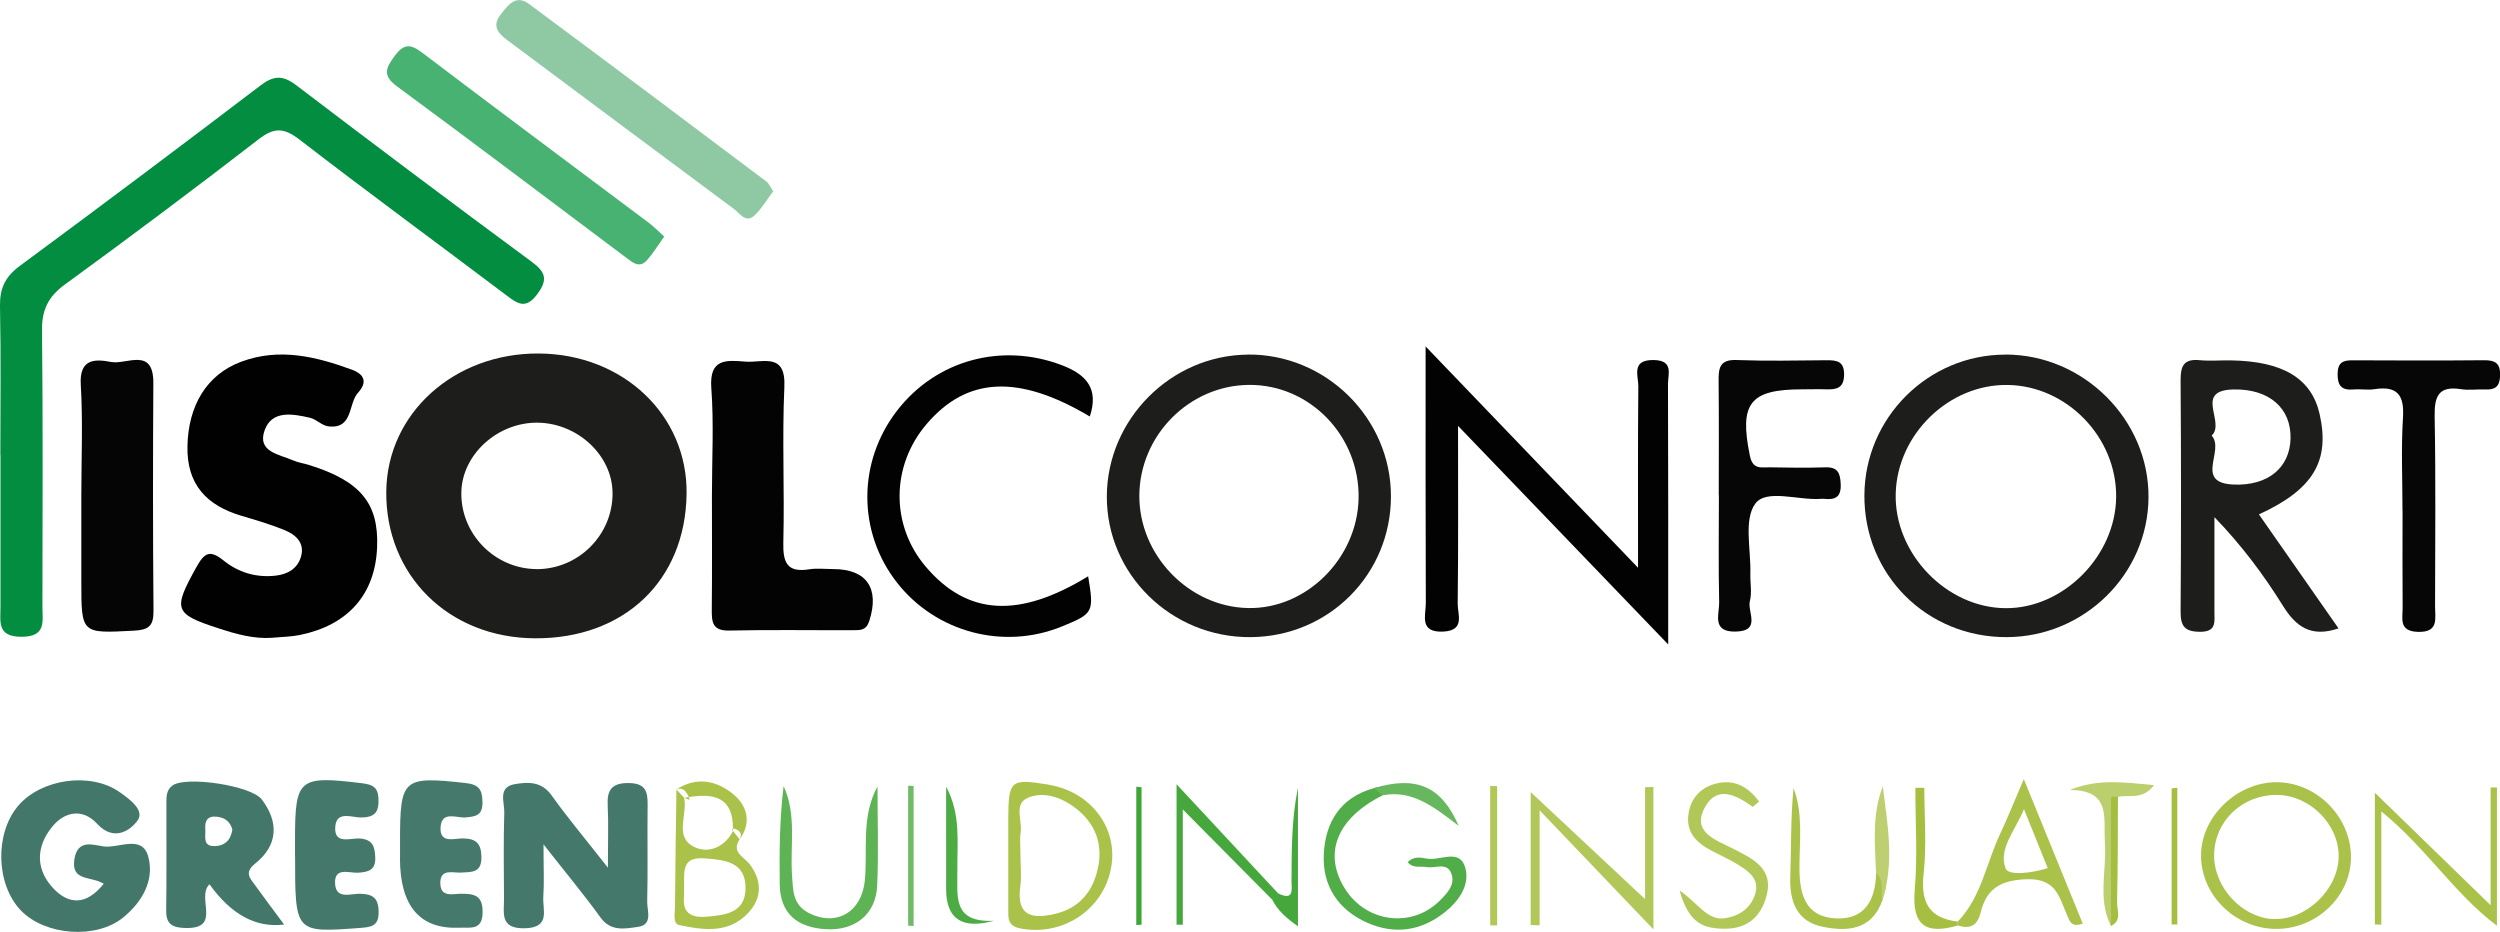 <?xml version="1.0" encoding="UTF-8"?>
<svg id="Livello_2" data-name="Livello 2" xmlns="http://www.w3.org/2000/svg" viewBox="0 0 359.97 134.17">
  <defs>
    <style>
      .cls-1 {
        fill: #028d40;
      }

      .cls-2 {
        fill: #010101;
      }

      .cls-3 {
        fill: #030303;
      }

      .cls-4 {
        fill: #060606;
      }

      .cls-5 {
        fill: #050505;
      }

      .cls-6 {
        fill: #020202;
      }

      .cls-7 {
        fill: #67b75f;
      }

      .cls-8 {
        fill: #8ec9a4;
      }

      .cls-9 {
        fill: #a5be3f;
      }

      .cls-10 {
        fill: #b1c759;
      }

      .cls-11 {
        fill: #b1c758;
      }

      .cls-12 {
        fill: #b1c757;
      }

      .cls-13 {
        fill: #bccf6f;
      }

      .cls-14 {
        fill: #aac24a;
      }

      .cls-15 {
        fill: #aac249;
      }

      .cls-16 {
        fill: #a6bf40;
      }

      .cls-17 {
        fill: #bdcf71;
      }

      .cls-18 {
        fill: #40a537;
      }

      .cls-19 {
        fill: #1d1d1b;
      }

      .cls-20 {
        fill: #43776a;
      }

      .cls-21 {
        fill: #44786b;
      }

      .cls-22 {
        fill: #6fbb68;
      }

      .cls-23 {
        fill: #45796c;
      }

      .cls-24 {
        fill: #47b271;
      }

      .cls-25 {
        fill: #5eb355;
      }

      .cls-26 {
        fill: #45a83c;
      }

      .cls-27 {
        fill: #46a83c;
      }

      .cls-28 {
        fill: #51ad48;
      }

      .cls-29 {
        fill: #4dab44;
      }
    </style>
  </defs>
  <g id="layer">
    <g>
      <path class="cls-1" d="M.05,65.51c0-7.13,.1-14.27-.05-21.4-.05-2.58,.75-4.28,2.86-5.83C14.47,29.71,26.02,21.05,37.5,12.31c1.9-1.45,3.22-1.51,5.15-.04,11.22,8.54,22.5,17.01,33.85,25.38,2.02,1.49,2.47,2.55,.85,4.72-1.65,2.2-2.8,1.38-4.41,.17-9.93-7.49-19.97-14.85-29.83-22.45-2.24-1.72-3.63-1.77-5.88-.03-9.19,7.1-18.49,14.06-27.88,20.9-2.39,1.74-3.33,3.63-3.3,6.6,.15,13.27,.07,26.54,.06,39.82,0,2.08,.59,4.3-3,4.31-3.56,0-3.04-2.16-3.04-4.27,0-7.3,0-14.6,0-21.9Z"/>
      <path class="cls-2" d="M39.24,91.83c-2.73,.2-5.3-.55-7.81-1.37-6.42-2.08-6.51-2.73-3.18-8.75,1.19-2.15,1.97-2.59,3.96-.99,2.11,1.7,4.66,2.48,7.45,2.17,1.82-.2,3.23-1.06,3.7-2.81,.53-1.98-.84-3.13-2.45-3.78-1.99-.8-4.05-1.42-6.11-2.02-5.01-1.48-7.92-4.48-7.81-10.02,.11-5.84,2.76-10.31,7.7-12.16,5.48-2.06,10.76-.78,15.98,1.13,1.92,.71,2.18,1.89,.89,3.31-1.46,1.61-.68,5.27-4.28,4.85-.93-.11-1.73-1.03-2.67-1.24-2.47-.57-5.45-1.11-6.5,1.79-1.13,3.12,2.07,3.47,4.07,4.34,.75,.33,1.59,.44,2.38,.69,7.36,2.31,9.99,5.51,9.74,11.82-.27,6.77-4.15,11.21-11.11,12.64-1.29,.26-2.63,.27-3.95,.4Z"/>
      <path class="cls-3" d="M102.51,71.27c0-5.13,.29-10.29-.09-15.39-.32-4.3,2.17-4.03,4.92-3.81,2.48,.2,5.83-1.4,5.6,3.64-.34,7.44,.04,14.9-.15,22.35-.07,2.88,.49,4.44,3.74,3.91,1.13-.18,2.32-.03,3.48-.03,4.81,.01,6.67,2.81,5.15,7.49-.43,1.34-1.28,1.31-2.25,1.31-5.97,.02-11.94-.08-17.91,.05-2.51,.06-2.52-1.32-2.51-3.13,.06-5.46,.02-10.93,.02-16.39Z"/>
      <path class="cls-6" d="M235.86,81.76c0-9.65-.04-17.89,.04-26.12,.02-1.53-1.09-3.85,2.22-3.8,2.91,.05,2.04,2.05,2.05,3.48,.05,12.06,.03,24.11,.03,37.47-10.37-10.78-19.9-20.7-30.26-31.47,0,9.23,.05,17.42-.05,25.61-.02,1.52,1.12,3.85-2.07,4.01-3.52,.17-2.52-2.33-2.52-4.08-.05-11.87-.03-23.73-.03-36.98,10.47,10.91,20.04,20.87,30.6,31.88Z"/>
      <path class="cls-5" d="M11.71,71.32c0-5.3,.24-10.62-.08-15.91-.23-3.78,2.04-3.74,4.36-3.29,2.21,.43,6.12-2.23,6.09,3.04-.07,10.94-.07,21.88,.02,32.82,.02,2.17-.72,2.73-2.85,2.83-7.54,.39-7.54,.49-7.54-7.06,0-4.14,0-8.29,0-12.43Z"/>
      <path class="cls-6" d="M156.92,59.97c-10.25-6.09-17.68-5.74-23.51,1.1-5.12,6.01-5.18,14.54-.14,20.49,5.99,7.08,13.42,7.53,23.41,1.42,.86,5.2,.77,5.36-3.77,7.22-8.39,3.43-18.11,.86-23.72-6.27-5.73-7.29-5.74-17.41-.01-24.82,5.64-7.29,15.04-9.79,23.63-6.56,3.7,1.39,5.42,3.46,4.11,7.42Z"/>
      <path class="cls-21" d="M87.53,124.94c0-3.99,.1-6.48-.03-8.95-.12-2.28,.6-3.28,3.08-3.24,2.38,.04,2.69,1.24,2.67,3.14-.06,4.64,.05,9.28-.06,13.91-.03,1.31,.87,3.35-1.34,3.66-1.85,.26-3.9,.72-5.4-1.37-2.29-3.18-4.8-6.19-8.19-10.51,0,3.47,.11,5.52-.03,7.56-.13,1.87,1.11,4.44-2.68,4.52-3.61,.08-2.97-2.18-2.98-4.25-.02-4.14-.09-8.28,.04-12.42,.05-1.45-.98-3.65,1.5-4.08,1.92-.33,3.87-.42,5.32,1.62,2.27,3.19,4.8,6.2,8.1,10.4Z"/>
      <path class="cls-4" d="M247.48,71.32c0-5.47,.04-10.94-.02-16.41-.02-1.87,.12-3.17,2.59-3.07,4.31,.16,8.63,.07,12.95,.03,1.48-.01,2.55,.14,2.53,2.08-.02,1.9-1.05,2.16-2.54,2.11-1.16-.04-2.32,0-3.49,0-7.58,0-9.08,2.03-7.54,9.55,.42,2.07,1.66,1.65,2.87,1.68,2.66,.05,5.31,.09,7.97,0,1.81-.06,2.17,.8,2.24,2.41,.08,1.86-.76,2.3-2.35,2.13-.16-.02-.33-.01-.5,0-3.26,.24-7.86-1.47-9.45,.69-1.69,2.29-.61,6.62-.71,10.06-.04,1.32,.25,2.72-.07,3.96-.4,1.54,1.69,4.3-2.02,4.4-3.53,.09-2.37-2.51-2.4-4.21-.12-5.14-.04-10.28-.04-15.41Z"/>
      <path class="cls-20" d="M14.93,127.25c-1.84-1.15-4.72-.3-4.22-3.53,.47-3,2.79-2.02,4.26-1.84,2.19,.27,5.53-1.76,6.39,1.51,.89,3.38-.89,6.5-3.64,8.73-3.88,3.15-11.21,2.59-14.69-1-3.63-3.74-3.82-11.11-.4-15.11,3.32-3.88,10.39-4.88,14.56-1.98,1.45,1.01,3.66,2.63,2.64,4.08-1.05,1.48-3.45,3.12-5.85,.5-2.06-2.24-4.66-1.8-6.48,.45-2.39,2.94-2.38,6.25,.31,8.99,2.13,2.16,4.61,2.34,7.12-.79Z"/>
      <path class="cls-8" d="M111.33,27.54c-.88,1.17-1.63,2.47-2.68,3.47-1.25,1.19-2.12-.29-2.93-.89-10.92-8.09-21.79-16.24-32.69-24.35-1.34-1-2.22-2.04-.94-3.68,1.04-1.34,2.18-2.93,4.05-1.54,11.45,8.48,22.84,17.04,34.23,25.6,.36,.27,.55,.78,.96,1.4Z"/>
      <path class="cls-24" d="M95.65,34.05c-.94,1.31-1.62,2.43-2.48,3.4-1.08,1.23-2.05,.37-3-.34-11-8.25-21.96-16.54-33.03-24.69-2.15-1.58-1.54-2.7-.29-4.39,1.3-1.76,2.27-1.72,3.96-.43,10.81,8.21,21.72,16.31,32.58,24.46,.76,.57,1.42,1.26,2.25,2Z"/>
      <path class="cls-4" d="M345.93,73.57c0-4.48-.21-8.97,.07-13.44,.21-3.28-.83-4.6-4.12-4.09-.97,.15-2-.05-2.99,.04-1.73,.15-2.33-.55-2.3-2.28,.03-1.59,.75-1.93,2.13-1.92,6.32,.03,12.63,.05,18.95-.01,1.68-.02,2.37,.49,2.31,2.25-.05,1.54-.7,2.02-2.12,1.96-1.16-.05-2.35,.14-3.49-.04-3.22-.51-3.86,.97-3.81,3.91,.17,9.12,.07,18.25,.06,27.38,0,1.74,.57,3.76-2.5,3.65-2.75-.1-2.16-1.92-2.17-3.47-.04-4.65-.01-9.29-.01-13.94Z"/>
      <path class="cls-23" d="M57.6,123.55c0-.83,0-1.65,0-2.48,0-9.01,.43-9.31,9.4-8.33,2.02,.22,2.44,1,2.47,2.77,.03,1.88-.94,2.07-2.46,2.19-1.27,.1-3.38-.98-3.57,1.35-.2,2.5,2.01,1.64,3.27,1.67,1.92,.04,2.58,.8,2.61,2.69,.03,2.31-1.43,2.14-2.96,2.23-1.16,.07-2.97-.63-2.96,1.52,.01,2.1,1.79,1.54,2.97,1.53,1.87-.01,3.13,.19,3.12,2.62,0,2.73-1.77,2.2-3.35,2.27q-8.55,.35-8.55-10.04Z"/>
      <path class="cls-21" d="M42.48,123.32c0-.83,0-1.66,0-2.48,0-8.76,.55-9.17,9.59-8.07,1.59,.19,2.37,.56,2.43,2.29,.07,1.9-.55,2.63-2.52,2.65-1.28,0-3.45-.97-3.69,1.19-.31,2.84,2.23,1.71,3.6,1.84,1.84,.17,2.07,1.23,2.14,2.68,.09,1.82-.91,2.14-2.46,2.24-1.26,.08-3.48-.89-3.32,1.61,.15,2.28,2.27,1.39,3.56,1.42,1.83,.04,2.67,.56,2.71,2.55,.04,2.16-1.09,2.25-2.77,2.38-9.26,.68-9.26,.72-9.26-10.3Z"/>
      <path class="cls-10" d="M220.4,133.19v-19.14c5.13,4.8,10.53,9.86,16.47,15.41v-16.11c.4-.01,.8-.02,1.2-.04v20.51c-5.29-5.54-10.24-10.72-16.38-17.14v16.56c-.43-.02-.86-.03-1.29-.05Z"/>
      <path class="cls-25" d="M126.35,113.21c0,4.78,.17,9.57-.05,14.34-.19,4.1-3.18,6.5-7.42,6.24-4.01-.24-6.56-2.18-6.61-6.48-.06-4.7-.01-9.41,.56-14.13,1.9,4.15,.92,8.54,1.21,12.81,.15,2.14,.05,4.28,2.47,5.5,3.91,1.96,7.59-.14,8.02-4.76,.42-4.48-.57-9.07,1.83-13.52Z"/>
      <path class="cls-14" d="M358.62,130.33v-16.94c.3,0,.61,0,.91,0v19.91c-6.1-4.58-10.11-11.13-16.65-16.47v16.3c-.31,0-.62,0-.93-.01v-18.98c5.23,5.08,10.38,10.08,16.66,16.19Z"/>
      <path class="cls-28" d="M199.08,114.52c-6.59,3.3-8.62,8.38-5.4,13.48,3.09,4.89,9.68,5.68,13.68,1.63,1.06-1.07,2.23-2.28,1.6-3.89-.64-1.64-2.31-.67-3.52-.89-.94-.17-2.01,.24-2.75-.71,.77-.84,1.84-.7,2.7-.52,1.9,.41,4.75-1.54,5.58,1.28,.73,2.51-.9,4.84-2.93,6.45-3.38,2.69-7.2,3.27-11.18,1.51-4.21-1.87-6.46-5.32-6.25-9.84,.21-4.62,2.38-8.21,7.23-9.54,1.05-.41,1.37,.05,1.24,1.04Z"/>
      <path class="cls-12" d="M241.85,128.23c2.75,1.9,3.99,4.37,6.54,3.98,2.04-.31,3.75-1.43,4.36-3.59,.57-2.01-.85-3.07-2.26-3.97-1.25-.8-2.62-1.42-3.94-2.1-2.21-1.14-3.85-2.66-3.42-5.42,.34-2.16,1.68-3.65,3.72-4.24,2.66-.77,4.73,.22,6.43,2.51-.51,.42-.87,.8-.93,.76-2.31-1.66-5.06-3.12-6.82,0-2.06,3.65,1.48,4.75,3.93,6,3.05,1.55,6.21,2.98,4.74,7.37-1.22,3.65-4.08,4.57-7.52,4.08-2.29-.32-3.82-1.73-4.83-5.37Z"/>
      <path class="cls-27" d="M183.18,129.54c-4.03-4.07-8.06-8.14-12.87-12.99v16.6c-.3,0-.6,0-.9-.01v-20.22c5.28,5.67,9.96,10.7,14.63,15.72-.15,.43-.44,.73-.86,.9Z"/>
      <path class="cls-29" d="M136.23,113.27c2.17,4.03,1.57,8.1,1.62,12.12,.04,3.59-.77,7.49,5.25,7.19q-6.86,1.9-6.87-4.56c0-4.92,0-9.83,0-14.75Z"/>
      <path class="cls-15" d="M271.02,129.7c-1.54,4.26-5.09,4.46-8.6,3.74-3.67-.75-4.76-3.59-4.64-7.16,.15-4.26,.04-8.53,.47-12.81,1.39,3.71,.86,7.54,.85,11.3-.02,3.9,.77,7.26,5.28,7.47,4.15,.19,5.69-2.7,5.75-6.52,2.4,.86,1.16,2.52,.89,3.97Z"/>
      <path class="cls-13" d="M303.95,133.34c-1.96-3.89-.59-8.03-.87-12.05-.24-3.44,.98-7.54-5.07-7.54,4.05-1.65,7.76-1.11,12.15-.7-1.7,2.24-3.66,1.3-5.19,1.7-1.35,4.39-.24,8.89-.61,13.32-.15,1.75,.39,3.56-.4,5.26Z"/>
      <path class="cls-11" d="M215.57,113.21v20.04c-.33,0-.67,0-1,0v-20.08c.33,.01,.67,.02,1,.03Z"/>
      <path class="cls-22" d="M130.76,133.29v-20.16c.26,.01,.53,.03,.79,.04v20.16c-.26-.01-.53-.03-.79-.04Z"/>
      <path class="cls-18" d="M164.37,113.35v19.8c-.25,.01-.51,.03-.76,.04v-19.91c.25,.02,.51,.04,.76,.07Z"/>
      <path class="cls-16" d="M313.51,113.43v19.68c-.27,0-.55,0-.82,0v-19.59c.27-.03,.55-.06,.82-.09Z"/>
      <path class="cls-16" d="M281.9,132.69c-.02,.19-.02,.38,0,.57-4.6,1.34-6.64,.03-6.2-5.14,.42-4.86,.09-9.78,.09-14.68,.43,0,.86,0,1.29-.01,0,4.12,.35,8.28-.1,12.36-.45,4.09,.73,6.4,4.91,6.91Z"/>
      <path class="cls-17" d="M271.02,129.7c-.32-1.32,.43-2.88-.89-3.97-.16-4.19-.62-8.39,.97-12.51,.68,5.5,1.72,10.97-.08,16.49Z"/>
      <path class="cls-26" d="M183.18,129.54c.29-.3,.57-.6,.86-.9,2.38,1.15,1.91-.67,1.92-1.88,.03-4.44,.01-8.88,.93-13.33v19.95c-1.61-1.14-2.89-2.23-3.71-3.84Z"/>
      <path class="cls-7" d="M199.08,114.52c-.41-.35-.83-.69-1.24-1.04,6-1.8,9.7-.36,12.19,5.43-3.64-2.79-6.75-5.22-10.94-4.39Z"/>
      <path class="cls-9" d="M303.95,133.34c0-6.08-.01-12.17-.01-18.25,0-.13,.12-.37,.2-.38,.27-.03,.55,.02,.82,.04-.03,5.05,0,10.1-.13,15.14-.03,1.16,.75,2.65-.88,3.44Z"/>
      <path class="cls-19" d="M77.56,50.9c-12.17-.07-21.78,8.6-21.94,19.78-.17,12.13,8.97,21.18,21.44,21.23,12.83,.05,21.61-8.3,21.8-20.75,.18-11.36-9.11-20.19-21.3-20.26Zm-.32,31.04c-6.05-.04-10.98-5.13-10.81-11.15,.15-5.38,5.22-9.97,10.95-9.93,5.77,.05,10.76,4.68,10.82,10.08,.07,6.05-4.9,11.04-10.96,11.01Z"/>
      <path class="cls-19" d="M288.76,51.06c-11.13,0-20.24,9.07-20.31,20.23-.08,11.45,8.98,20.49,20.49,20.45,11.19-.04,20.35-9.07,20.42-20.13,.07-11.17-9.34-20.56-20.6-20.56Zm.06,36.51c-8.56-.03-16.11-7.89-15.86-16.53,.24-8.55,7.7-15.76,16.15-15.61,8.52,.14,15.68,7.56,15.59,16.14-.09,8.49-7.58,16.03-15.88,16Z"/>
      <path class="cls-19" d="M179.64,51.06c-11.06,.11-20.2,9.3-20.27,20.36-.07,11.24,9.28,20.41,20.71,20.32,11.26-.08,20.19-9.04,20.2-20.25,.02-11.27-9.36-20.55-20.65-20.44Zm0,36.49c-8.51-.21-15.65-7.65-15.59-16.23,.07-8.66,7.21-15.84,15.8-15.9,8.77-.06,15.95,7.38,15.77,16.35-.18,8.67-7.58,15.99-15.97,15.78Z"/>
      <path class="cls-19" d="M325.25,74.07c7.88-3.61,10.26-7.72,8.75-14.44-1.16-5.14-5.28-7.63-12.82-7.74-1.49-.02-3,.11-4.47-.03-2.29-.22-2.74,.85-2.73,2.91,.08,11.09,.08,22.18,0,33.27-.01,2.09,.55,2.91,2.77,2.93,2.44,.03,2.1-1.46,2.1-2.92,0-4.53,0-9.06,0-13.59,3.94,4.08,7.07,8.28,9.83,12.71,1.88,3.03,4.03,4.67,8.04,3.31-3.83-5.48-7.62-10.91-11.46-16.41Zm-3.62-4.3c-5.79-.23-1.22-4.91-3.18-7.05,2.06-1.9-2.62-6.5,3.1-6.64,5.21-.13,8.37,2.72,8.26,7.07-.1,4.13-3.17,6.82-8.19,6.62Z"/>
      <path class="cls-20" d="M36.76,127.5c-.74-1.04-1.68-1.83,.03-3.2,3.24-2.59,3.38-5.93,.91-9.18-1.55-2.03-10.81-3.38-12.8-2.06-.97,.64-.94,1.67-.94,2.64-.02,5.13,.04,10.26-.03,15.39-.03,1.98,.88,2.47,2.71,2.53,5.41,.17,1.55-4.34,3.52-6.3q4.7,6.57,10.75,5.8c-1.46-1.97-2.83-3.78-4.15-5.62Zm-5.75-5.68c-1.91,.12-1.37-1.42-1.45-2.44-.08-1.1,.23-1.92,1.63-1.79,1.37,.13,2.01,.91,2.27,1.87-.27,1.68-1.22,2.29-2.45,2.37Z"/>
      <path class="cls-14" d="M327.77,112.63c-5.79,.01-10.94,5.09-10.85,10.7,.09,5.76,5.13,10.52,11.04,10.42,5.76-.1,10.56-4.79,10.55-10.34,0-5.82-4.96-10.79-10.75-10.78Zm-.42,19.7c-4.56-.19-8.63-4.62-8.54-9.29,.09-4.85,4.04-8.6,9.03-8.58,4.71,.02,8.92,4.21,8.9,8.83-.03,4.77-4.67,9.23-9.38,9.03Z"/>
      <path class="cls-14" d="M150.99,112.98c-5.53-.9-5.79-.67-5.81,5.04,0,1.82,0,3.63,0,5.45,0,2.48-.01,4.95,0,7.43,0,1.29-.16,2.43,1.82,2.8,6,1.12,11.85-2.67,12.98-8.71,1.08-5.72-2.89-11.01-9-12Zm7.15,11.74c-.65,3.46-2.58,6.01-6.23,6.87-3.29,.77-5.58,.32-5-3.92,.2-1.46,.03-2.96,.03-4.44,0-1.15-.13-2.32,.03-3.46,.23-1.68-1.02-4.02,1.03-4.9,1.97-.84,4.28-.26,6.14,.97,3.17,2.09,4.71,5.1,4.01,8.88Z"/>
      <path class="cls-14" d="M291.41,112.17c-1.42,3.29-2.32,5.58-3.37,7.8-2.03,4.25-2.71,9.15-6.14,12.72,0,.19,0,.38,0,.57,1.76,.56,2.83,.01,3.28-1.84,.86-3.49,2.88-4.7,6.7-4.82,4.33-.13,4.64,2.76,5.83,5.34,.32,.69,.5,1.64,2.18,1.05-2.72-6.67-5.42-13.31-8.49-20.82Zm-2.62,12.89c-1.07-2.79,1.28-5.32,2.64-8.54,1.24,3.08,2.25,5.59,3.42,8.48-2.29,.73-5.66,1.11-6.05,.07Z"/>
      <g>
        <path class="cls-14" d="M107.94,124.44c-.81-1.08-2.68-1.69-1.44-3.58h0s0,0,0,0c-.32-.4-.64-.8-.95-1.2-1.26,2.42-3.66,3.31-5.71,2.23-2.78-1.48-.8-4.65-1.33-7.01-.37-.4-.74-.81-1.11-1.21-.08,5.61-.17,11.22-.21,16.84,0,.95-.36,2.49,.61,2.69,3.22,.68,6.67,1.2,9.41-1.24,2.38-2.12,2.79-4.8,.74-7.52Zm-6.29,7.56c-3.38,.28-3.24-1.91-3.16-2.98,.15-3.16-.73-5.69,2.94-5.43,3,.22,5.97,.54,5.92,4.35-.05,3.51-2.92,3.83-5.69,4.06Z"/>
        <path class="cls-14" d="M99.06,114.49c.04,.09,.07,.19,.11,.28,3.54-.54,6.4-.09,6.37,4.6,.06-.02,.12-.04,.18-.07,.77,.27,1.22,.69,.77,1.56,1.8-2.42,1.06-4.85-.84-6.45-2.36-1.99-5.31-2.66-8.26-.74h0s0,0,0,0c.86-.35,1.29,.18,1.67,.82Z"/>
        <path class="cls-14" d="M99.17,114.77c-.22,.03-.44,.07-.67,.11,.26,.09,.53,.19,.79,.29-.03-.14-.07-.27-.12-.4Z"/>
        <path class="cls-14" d="M105.38,119.43c.05,.08,.11,.15,.16,.24,0-.11,0-.2,0-.3-.06,.02-.11,.04-.16,.06Z"/>
      </g>
    </g>
  </g>
</svg>